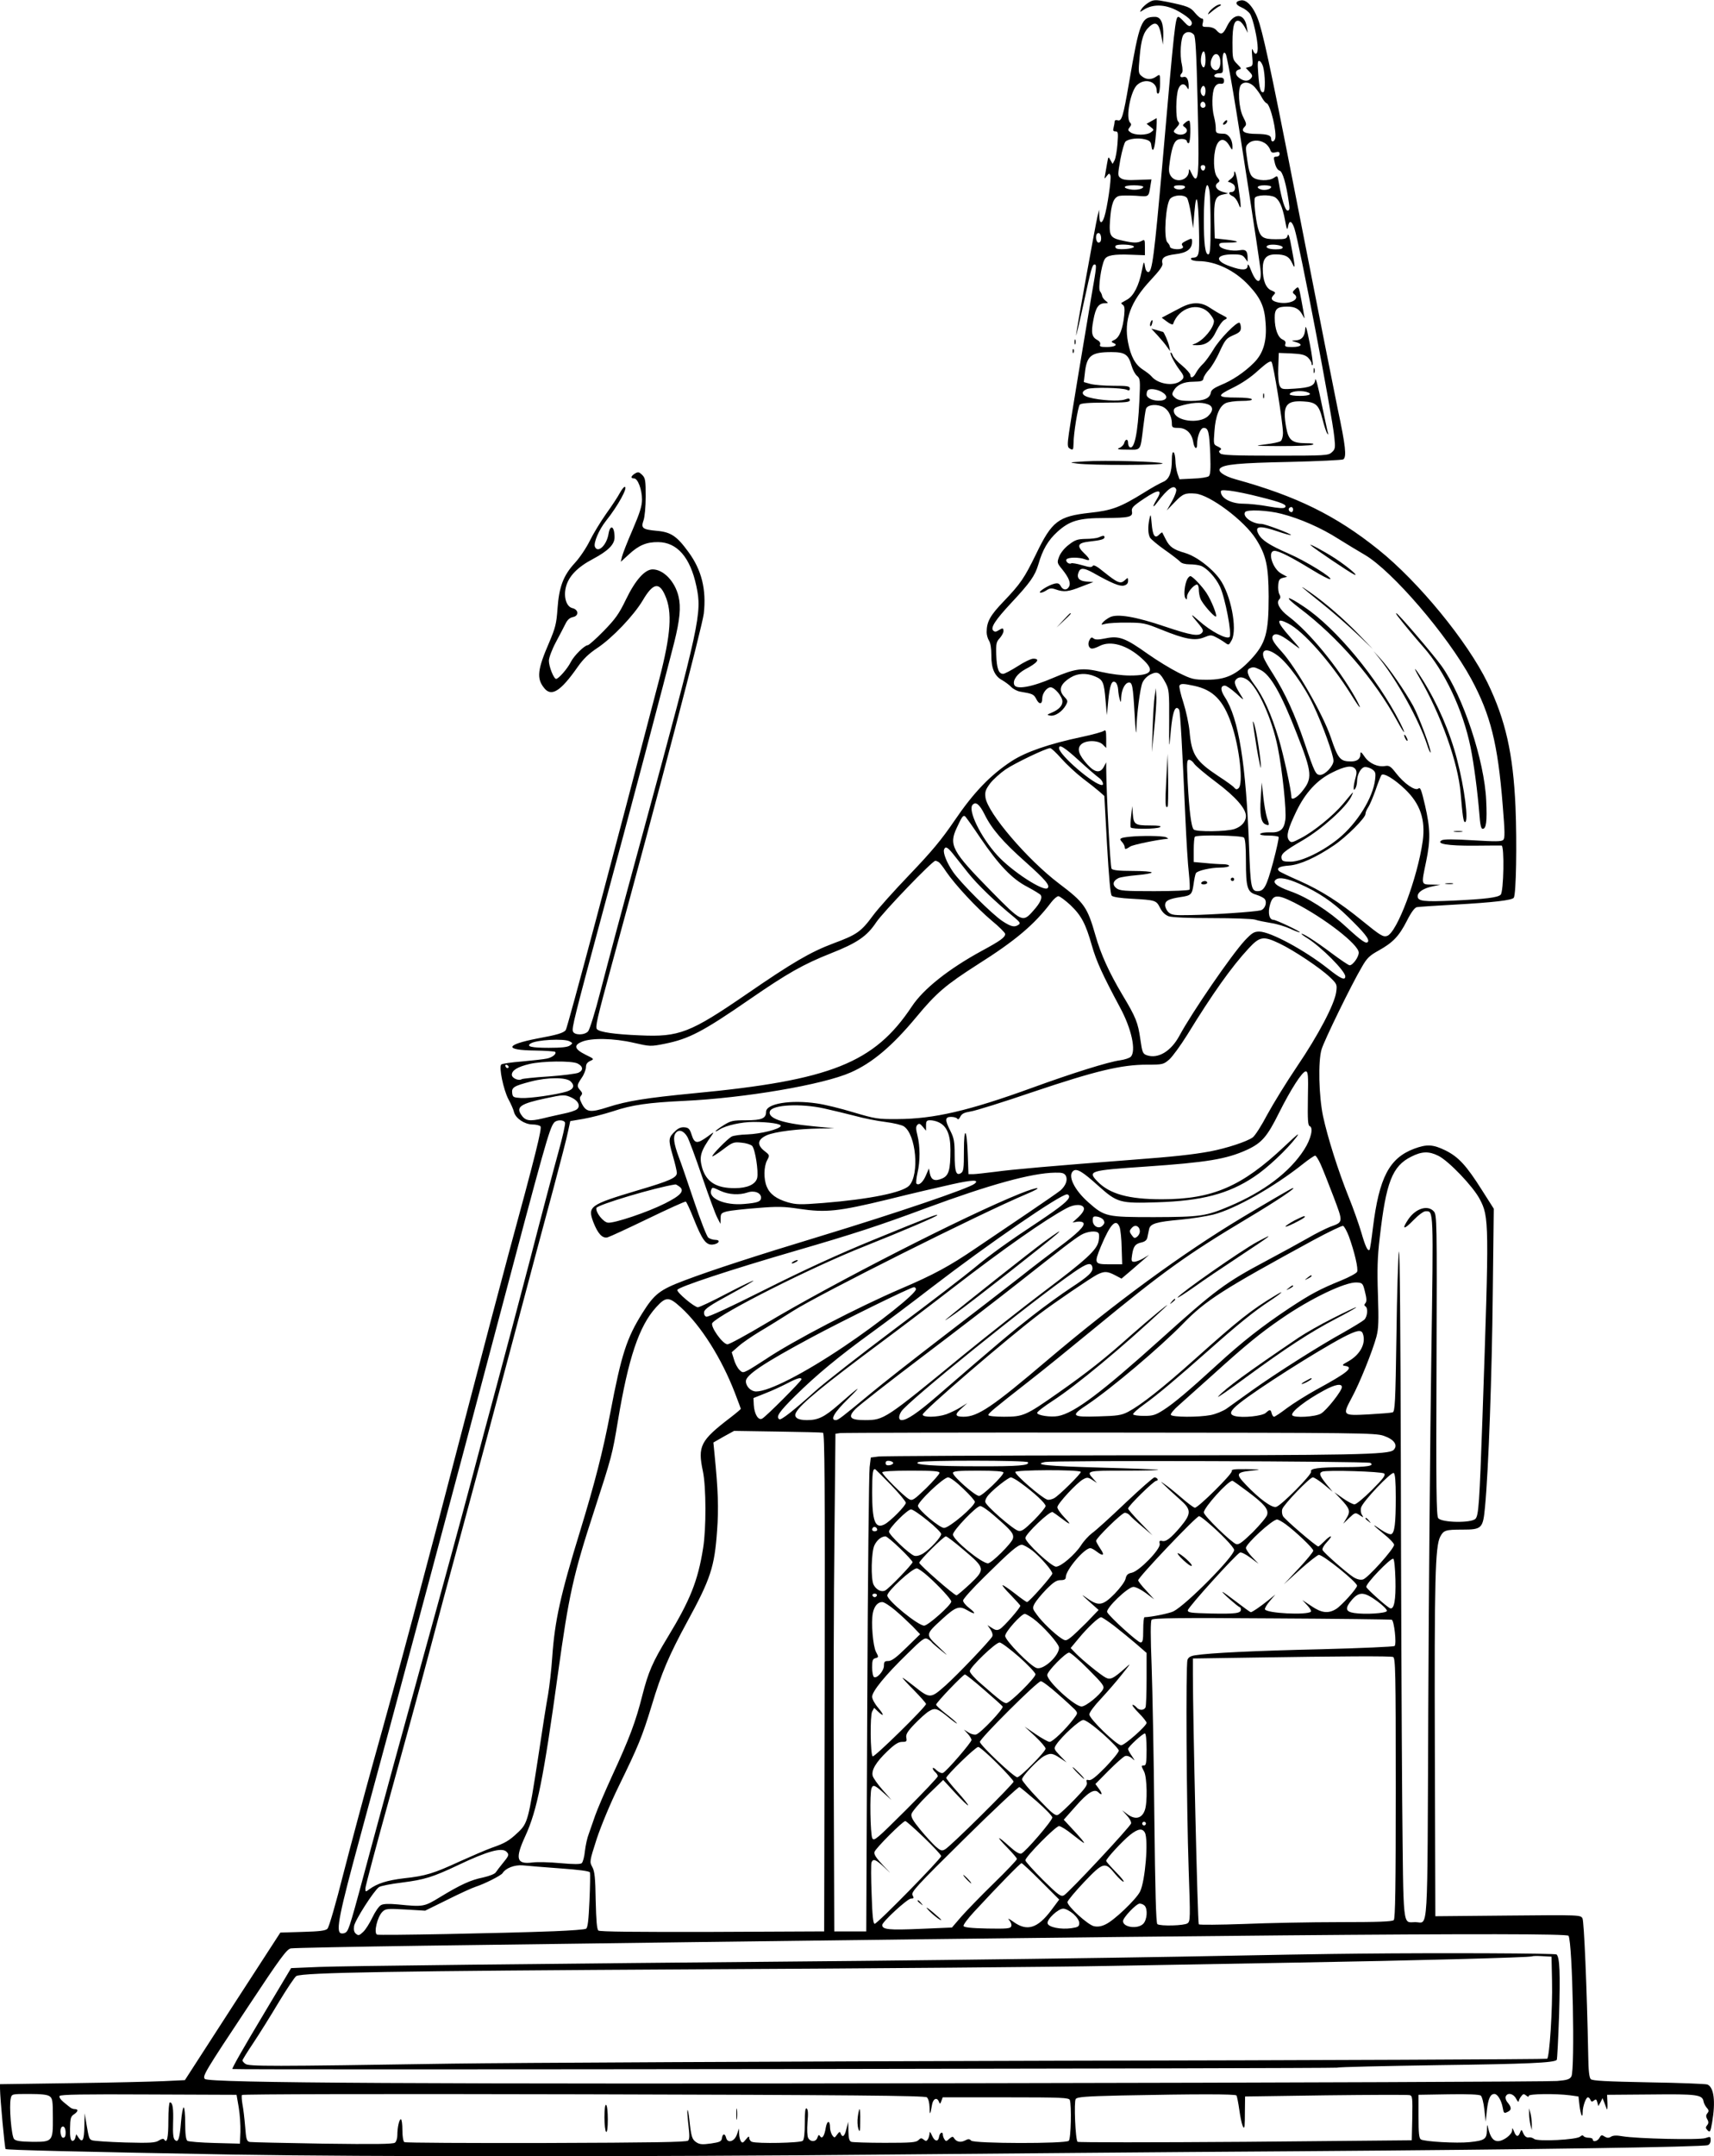 <?xml version="1.0" standalone="no"?>
<!DOCTYPE svg PUBLIC "-//W3C//DTD SVG 20010904//EN"
 "http://www.w3.org/TR/2001/REC-SVG-20010904/DTD/svg10.dtd">
<svg version="1.0" xmlns="http://www.w3.org/2000/svg"
 width="1018pt" height="1280pt" viewBox="0 0 1018 1280"
 preserveAspectRatio="xMidYMid meet">
<g transform="translate(0,1280) scale(0.1,-0.1)"
fill="#000000" stroke="none">
<path d="M6819 12783 c-14 -9 -32 -25 -39 -36 -12 -20 -12 -21 11 -6 60 39
140 34 220 -15 60 -36 79 -60 62 -77 -8 -8 -18 -3 -39 20 -15 17 -31 31 -35
31 -18 0 -23 -42 -94 -859 -50 -566 -62 -656 -85 -656 -9 0 -17 13 -20 35 -5
33 -7 30 -19 -30 -16 -84 -48 -147 -86 -168 -16 -9 -32 -18 -35 -20 -2 -2 2
-7 9 -12 10 -6 12 -22 8 -62 -8 -79 -28 -131 -57 -145 -21 -10 -22 -13 -7 -19
29 -11 8 -24 -40 -24 -36 0 -44 3 -39 15 3 9 -3 19 -14 25 -36 19 -41 43 -26
121 14 75 31 99 70 99 20 1 20 1 3 14 -10 8 -20 21 -21 29 -1 8 -7 21 -13 28
-12 15 7 151 27 188 13 26 56 33 158 29 l82 -3 0 48 c0 44 -1 47 -19 37 -25
-13 -48 -13 -111 1 -77 16 -84 28 -77 124 7 95 21 133 54 142 14 3 58 3 99 1
82 -6 75 -11 88 67 l5 30 -82 -3 c-59 -3 -87 0 -101 11 -18 13 -18 17 -2 110
10 53 24 101 31 107 20 17 76 23 115 13 28 -7 36 -15 38 -36 6 -49 19 -28 25
41 4 37 7 79 7 94 l0 27 -30 -17 -30 -17 23 -18 c22 -17 22 -18 3 -32 -25 -19
-96 -19 -121 -1 -17 12 -17 16 -6 30 11 13 11 20 3 28 -28 28 3 191 43 225 47
41 115 20 115 -36 0 -12 4 -19 10 -16 6 3 10 31 10 61 0 55 0 55 -22 40 -29
-21 -61 -20 -87 2 -20 16 -21 22 -12 118 9 103 23 145 59 177 36 32 55 19 68
-48 l11 -60 2 51 c2 77 -14 114 -49 114 -81 0 -92 -27 -155 -395 -34 -197 -43
-227 -67 -219 -11 3 -18 0 -18 -8 0 -7 -3 -23 -6 -35 -5 -18 -2 -23 11 -23 16
0 17 -8 12 -74 -3 -41 -11 -84 -17 -97 l-12 -22 -13 23 c-12 22 -12 22 -19
-16 -4 -21 -9 -52 -12 -69 -6 -29 -5 -29 9 -10 14 17 16 18 22 4 7 -18 -19
-194 -36 -246 -14 -44 -29 -42 -30 5 l-1 37 -10 -40 c-14 -62 -128 -691 -127
-706 0 -8 20 76 44 186 46 212 52 235 66 235 13 0 12 -13 -16 -172 -44 -259
-124 -741 -136 -827 -10 -69 -9 -85 2 -92 22 -14 24 -11 25 29 0 58 26 216 37
230 7 8 50 12 153 12 119 0 144 3 144 14 0 12 -6 13 -31 4 -33 -11 -147 -5
-211 13 -45 12 -50 35 -11 50 31 11 208 8 236 -5 12 -6 17 -4 17 8 0 14 -15
16 -97 16 -54 0 -115 5 -137 11 l-39 11 6 51 c11 106 37 127 158 127 81 0 101
-14 120 -82 7 -24 21 -50 32 -59 19 -16 20 -25 14 -150 -9 -191 -30 -291 -58
-273 -5 3 -9 14 -9 25 0 25 -16 25 -23 -1 -3 -11 -16 -24 -29 -29 -18 -8 -7
-10 48 -10 83 -1 76 -11 94 134 6 50 13 97 16 107 7 23 50 31 91 17 37 -12 63
-55 63 -104 0 -22 4 -25 38 -25 47 0 80 -31 89 -84 6 -39 23 -49 23 -13 0 47
20 97 39 97 28 0 33 -23 39 -155 3 -94 1 -123 -9 -132 -8 -6 -50 -13 -94 -14
l-80 -4 -12 35 c-6 19 -12 54 -12 77 -1 23 -5 45 -11 48 -6 4 -10 -12 -10 -42
0 -79 -16 -119 -53 -134 -17 -7 -68 -35 -112 -63 -141 -87 -190 -106 -322
-120 -188 -21 -225 -49 -320 -246 -70 -143 -91 -174 -192 -280 -81 -84 -101
-121 -101 -183 0 -15 6 -38 14 -50 9 -14 14 -46 14 -87 -1 -77 19 -124 65
-148 17 -10 40 -27 52 -39 12 -13 37 -26 56 -29 72 -12 79 -15 94 -44 17 -34
35 -32 35 3 0 31 27 67 50 67 24 0 70 -55 70 -84 0 -26 -22 -49 -65 -67 -29
-12 -29 -13 -6 -17 28 -4 69 23 91 61 13 24 13 28 -8 50 -38 40 -26 77 38 116
41 25 93 27 143 6 48 -20 54 -34 63 -141 l8 -89 8 83 c9 97 22 129 44 111 8
-6 14 -26 15 -43 1 -17 5 -42 9 -56 7 -23 8 -22 9 10 2 44 21 84 43 88 23 4
27 -15 37 -193 4 -82 9 -124 10 -92 2 96 22 249 36 284 9 20 27 39 49 50 42
20 55 12 89 -51 20 -38 22 -54 21 -226 -1 -160 0 -172 7 -89 9 109 20 161 36
166 6 2 13 -3 17 -12 6 -17 18 -225 36 -635 6 -135 15 -285 21 -333 5 -49 7
-93 4 -98 -4 -5 -95 -9 -209 -9 -180 0 -206 2 -226 18 -25 20 -20 44 14 60 12
5 61 13 109 17 48 4 87 11 87 16 0 5 -51 9 -114 9 -79 0 -117 4 -124 13 -8 9
-31 444 -32 599 l0 33 -13 -25 c-21 -41 -53 -38 -97 10 -53 58 -65 95 -40 120
28 28 103 27 130 0 l20 -20 0 56 c0 45 -3 54 -13 46 -7 -6 -67 -23 -134 -37
-193 -41 -330 -88 -416 -144 -125 -82 -225 -186 -337 -351 -79 -116 -136 -184
-266 -320 -92 -96 -191 -206 -220 -246 -70 -95 -96 -113 -234 -164 -136 -51
-244 -114 -517 -302 -334 -229 -399 -255 -633 -244 -149 6 -237 19 -254 36
-12 12 -2 56 90 393 276 1009 535 1998 544 2075 16 143 -13 259 -91 365 -69
95 -105 119 -189 126 -85 8 -94 16 -78 62 7 19 13 81 13 141 0 96 -2 110 -21
129 -19 18 -24 19 -43 8 -25 -16 -27 -29 -5 -29 22 0 47 -66 47 -125 0 -39
-13 -80 -56 -180 -31 -71 -59 -143 -63 -160 l-7 -30 47 43 c59 55 106 75 175
74 113 -1 191 -91 227 -262 34 -159 22 -215 -311 -1440 -165 -606 -194 -717
-260 -969 -30 -118 -63 -223 -72 -233 -21 -24 -81 -24 -90 -1 -8 20 6 75 186
743 137 504 365 1366 415 1565 34 136 41 212 26 274 -21 90 -90 161 -154 161
-46 0 -103 -64 -158 -178 -42 -87 -63 -116 -133 -188 -45 -46 -88 -84 -94 -84
-19 0 -82 -62 -101 -100 -20 -40 -73 -100 -87 -100 -14 0 -43 73 -43 108 0 17
18 66 41 109 23 43 49 93 58 111 11 23 25 35 44 39 36 7 34 44 -3 53 -36 8
-54 66 -39 125 16 64 68 118 161 167 90 48 128 86 128 128 0 67 -26 81 -36 20
-11 -67 -64 -117 -81 -75 -8 24 24 100 66 153 72 90 133 202 111 202 -5 0 -18
-17 -29 -37 -11 -21 -47 -76 -81 -123 -33 -47 -77 -119 -97 -160 -20 -41 -60
-101 -89 -132 -69 -75 -94 -143 -103 -273 -6 -87 -13 -113 -49 -198 -70 -161
-76 -214 -31 -270 43 -56 98 -22 200 124 33 47 66 79 116 112 90 60 217 193
271 284 60 102 97 110 132 29 44 -98 35 -231 -35 -500 -267 -1025 -545 -2069
-555 -2081 -14 -17 -50 -28 -170 -50 -190 -37 -197 -69 -14 -71 63 -1 118 -5
121 -8 11 -11 -17 -34 -50 -40 -17 -4 -84 -11 -147 -17 -63 -5 -118 -13 -123
-18 -15 -15 13 -149 42 -205 16 -29 31 -64 34 -78 10 -37 62 -72 109 -73 21 0
42 -5 48 -11 10 -10 -28 -165 -190 -759 -43 -159 -151 -569 -240 -910 -275
-1056 -401 -1527 -567 -2120 -52 -187 -130 -479 -174 -649 -43 -171 -85 -316
-94 -325 -12 -12 -45 -16 -148 -19 l-132 -4 -284 -438 -283 -438 -127 -6 c-69
-3 -316 -9 -548 -12 l-423 -6 0 -27 c1 -63 28 -352 33 -358 7 -6 423 -16 1357
-33 764 -13 2485 -13 3835 0 572 5 1690 15 2485 20 1406 10 2397 25 2433 36
10 3 17 15 17 29 0 23 -2 23 -31 13 -36 -12 -407 -4 -494 11 -33 6 -55 5 -67
-3 -13 -8 -23 -8 -38 1 -16 11 -21 10 -30 -7 -11 -21 -40 -28 -40 -10 0 6 -11
10 -24 10 -14 0 -28 5 -31 10 -4 6 -11 5 -20 -3 -19 -19 -253 -31 -273 -14 -9
7 -23 11 -33 9 -12 -2 -23 6 -31 23 -11 26 -12 26 -20 6 -10 -29 -24 -26 -36
7 -9 22 -11 23 -11 6 -1 -26 -52 -64 -85 -64 -27 0 -44 23 -57 75 -6 28 -7 27
-8 -12 -1 -51 -14 -60 -103 -69 -75 -8 -268 3 -289 16 -11 7 -14 37 -14 137
l0 128 179 3 c115 2 183 -1 191 -8 7 -6 17 -43 21 -83 l8 -72 7 68 c8 69 20
97 45 97 18 0 41 -37 49 -81 6 -34 8 -36 30 -25 24 11 23 28 -3 58 -8 10 -12
24 -9 33 10 25 45 18 61 -12 8 -16 15 -23 16 -17 0 5 6 19 14 29 12 16 16 17
30 6 11 -9 16 -10 16 -2 0 12 159 14 245 3 l50 -7 6 -53 c7 -57 19 -82 19 -40
0 33 19 88 31 88 5 0 12 -7 15 -15 5 -12 9 -13 21 -4 11 10 15 8 20 -11 l6
-22 13 23 12 24 10 -25 c5 -14 12 -32 15 -40 3 -8 5 8 4 35 l-2 50 260 2 c275
3 306 -1 313 -42 2 -11 11 -28 19 -37 13 -14 13 -21 4 -32 -9 -11 -10 -20 -1
-36 9 -16 8 -25 -1 -36 -10 -12 -9 -18 3 -30 14 -14 17 -10 27 48 21 123 11
207 -28 224 -9 4 -165 10 -348 13 -253 5 -335 9 -345 19 -9 9 -14 52 -15 140
-8 408 -25 796 -34 814 -11 21 -16 21 -443 17 l-431 -4 -3 995 c-3 1002 2
1201 32 1258 20 38 31 42 131 42 117 0 123 7 135 135 21 219 41 786 46 1265
l6 505 -70 110 c-93 147 -139 197 -217 236 -74 36 -110 38 -186 10 -148 -56
-208 -171 -245 -471 -8 -68 -17 -127 -20 -129 -10 -11 -25 20 -49 104 -15 50
-48 144 -75 210 -63 157 -125 354 -152 479 -25 120 -30 325 -9 396 14 50 179
388 239 489 31 55 47 69 101 99 84 47 120 84 167 176 25 50 46 78 59 81 11 2
112 9 225 15 231 13 341 26 351 41 14 23 19 324 10 540 -14 315 -59 515 -166
736 -120 246 -409 599 -649 791 -252 202 -486 317 -848 417 -69 19 -109 48
-91 65 22 23 111 32 413 38 168 4 311 11 318 15 21 14 14 80 -33 300 -24 117
-116 581 -204 1032 -170 871 -225 1136 -260 1253 -26 87 -71 145 -109 140 -38
-5 -38 -25 2 -42 19 -8 41 -25 50 -38 18 -27 46 -153 46 -204 0 -39 -16 -45
-29 -11 -6 14 -7 2 -4 -36 5 -54 4 -59 -16 -64 l-22 -6 22 -23 c18 -19 20 -26
9 -39 -16 -19 -40 -19 -68 1 -27 18 -29 44 -4 51 17 4 16 7 -10 33 -27 27 -28
32 -28 127 0 104 12 139 41 128 9 -3 23 -20 33 -38 l17 -32 -6 35 c-13 84 -77
87 -117 5 -24 -50 -36 -55 -63 -25 -11 13 -31 20 -53 20 -31 0 -34 2 -28 25 4
17 2 25 -6 25 -7 0 -25 15 -40 33 -27 34 -44 41 -166 66 -70 14 -82 14 -113
-6z m272 -189 c10 -12 15 -109 22 -400 9 -373 7 -454 -13 -454 -6 0 -16 15
-24 33 -12 26 -15 28 -15 10 -2 -53 -77 -73 -107 -28 -13 21 -14 34 -5 94 13
85 27 118 53 124 23 6 48 -1 48 -14 0 -5 5 -9 10 -9 11 0 14 122 4 133 -3 3
-14 -2 -24 -11 -17 -14 -18 -17 -3 -27 37 -28 -17 -61 -57 -35 -12 8 -11 13 8
33 17 18 19 26 9 36 -15 15 -14 154 2 194 12 31 35 35 50 10 10 -17 10 -16 11
2 0 42 -11 63 -31 58 -20 -6 -25 7 -10 23 6 5 6 26 0 54 -13 53 -6 155 11 175
16 20 44 19 61 -1z m69 -150 c0 -46 -14 -59 -25 -24 -8 26 4 82 16 74 5 -3 9
-25 9 -50z m164 -190 c44 -260 152 -968 162 -1050 10 -92 -21 -97 -56 -8 -12
32 -19 41 -20 27 0 -28 -32 -30 -104 -4 -95 33 -86 71 16 71 48 0 59 -4 72
-22 l16 -22 0 21 c0 42 -10 54 -44 48 -48 -9 -120 7 -124 28 -3 14 5 17 54 17
73 0 65 9 -17 18 l-64 7 -3 101 c-3 123 5 149 50 159 l33 7 -33 9 c-38 11 -52
37 -30 53 14 10 14 14 -3 35 -22 27 -25 124 -6 181 17 49 50 53 77 8 19 -32
20 -32 20 -8 0 41 -23 75 -50 76 -46 1 -50 4 -49 32 0 15 -4 45 -10 67 -15 55
-13 145 2 175 9 17 20 24 35 23 16 -2 22 3 22 17 0 16 -7 20 -31 20 -20 0 -29
4 -26 13 2 6 15 12 28 12 23 0 24 3 21 52 -4 57 5 86 19 61 4 -8 24 -109 43
-224z m-76 185 c4 -43 -19 -69 -43 -49 -18 15 -19 43 -4 71 17 32 44 19 47
-22z m254 -35 c13 -49 14 -146 2 -151 -17 -6 -25 23 -31 111 -5 63 -3 78 7 74
8 -2 17 -18 22 -34z m-50 -121 c14 -16 33 -42 41 -59 9 -17 22 -34 30 -37 23
-8 63 -179 50 -212 -7 -19 -23 -19 -23 -1 0 23 -21 30 -87 31 -70 0 -97 15
-72 41 14 14 13 20 -8 61 -26 52 -33 169 -11 191 20 20 53 14 80 -15z m-292
-23 c0 -16 -5 -30 -10 -30 -14 0 -24 26 -16 45 10 26 26 16 26 -15z m0 -86 c0
-8 -7 -14 -15 -14 -15 0 -21 21 -9 33 10 9 24 -2 24 -19z m362 -231 c10 -9 20
-24 23 -34 5 -14 12 -18 31 -13 18 5 24 2 24 -10 0 -9 -8 -16 -19 -16 -17 0
-18 -4 -9 -39 6 -24 17 -41 28 -44 18 -5 39 -77 55 -189 6 -39 4 -48 -8 -48
-14 0 -36 70 -52 167 -7 41 -7 42 -28 28 -29 -21 -100 -19 -126 3 -16 13 -24
37 -33 101 -12 82 -12 83 11 103 27 21 73 17 103 -9z m-364 -140 c-4 -22 -22
-20 -26 1 -2 10 3 16 13 16 10 0 15 -7 13 -17z m-368 -112 c0 -13 -44 -22 -79
-15 -50 10 -36 24 24 24 30 0 55 -4 55 -9z m248 -3 c-3 -7 -17 -13 -33 -13
-16 0 -30 6 -32 13 -3 8 7 12 32 12 25 0 35 -4 33 -12z m146 -25 c3 -21 6
-113 6 -205 0 -135 -3 -168 -14 -168 -18 0 -26 64 -26 205 0 173 18 262 34
168z m366 28 c0 -14 -37 -23 -60 -16 -34 11 -22 25 20 25 22 0 40 -4 40 -9z
m-500 -66 c6 -8 17 -52 24 -97 l12 -83 8 95 c11 133 23 89 27 -99 4 -157 1
-170 -39 -171 -7 0 -10 -4 -7 -10 3 -5 23 -10 43 -10 102 0 218 -56 299 -144
71 -76 94 -128 100 -225 8 -107 -14 -179 -70 -235 -56 -56 -129 -105 -197
-132 -38 -16 -56 -29 -58 -43 -6 -36 -40 -51 -118 -51 -54 0 -77 4 -94 18 -19
16 -21 22 -11 40 20 37 59 56 119 56 49 1 57 4 60 21 2 11 17 34 32 50 16 17
45 65 64 108 33 71 40 79 81 97 36 15 45 24 45 44 0 14 -4 27 -8 30 -15 9
-120 -98 -155 -159 -20 -33 -47 -71 -62 -85 -15 -14 -33 -37 -41 -52 -15 -30
-34 -37 -34 -14 0 8 -22 33 -49 56 -28 22 -53 50 -56 61 -4 11 -9 18 -12 16
-6 -7 24 -64 53 -103 30 -38 30 -49 2 -68 -43 -30 -132 -15 -169 30 -7 9 -31
27 -51 40 -45 29 -72 78 -88 161 -26 132 14 242 135 371 52 56 73 84 69 98 -8
33 12 47 77 55 69 8 99 31 99 74 0 22 -1 22 -34 6 -25 -12 -31 -19 -24 -28 7
-9 6 -15 -5 -19 -22 -8 -68 -1 -68 11 0 6 -7 18 -16 27 -23 26 -9 232 18 259
23 23 81 25 99 4z m521 5 c27 -15 46 -57 61 -136 10 -57 14 -64 18 -39 7 40
22 36 38 -11 29 -86 224 -1105 237 -1239 7 -64 5 -72 -15 -90 -21 -19 -36 -20
-336 -20 -242 0 -316 3 -326 13 -10 10 -10 14 0 21 9 5 5 11 -14 20 -27 12
-27 13 -21 91 6 90 29 149 67 167 14 7 56 13 93 13 43 0 66 4 62 10 -3 6 -43
10 -88 10 -120 0 -124 10 -25 58 53 26 107 62 151 103 47 42 71 59 79 51 11
-11 68 -364 68 -423 0 -20 -6 -41 -13 -47 -7 -6 -49 -15 -93 -20 -72 -9 -64
-9 91 -10 94 0 179 3 190 8 14 6 2 9 -41 9 -81 1 -101 18 -115 94 -23 129 -2
161 103 154 74 -4 92 -21 113 -106 9 -36 21 -73 26 -81 9 -13 10 -12 6 1 -3 9
-20 90 -39 180 -18 90 -34 152 -36 136 -4 -37 -30 -48 -122 -54 -72 -5 -79 -4
-89 16 -7 13 -11 56 -9 109 l3 87 75 -3 c60 -3 80 -8 98 -24 12 -12 22 -28 22
-36 0 -9 3 -12 6 -9 4 3 -4 62 -17 129 -19 96 -25 114 -27 83 -3 -44 -22 -65
-61 -66 -23 -1 -23 -2 7 -10 44 -13 31 -29 -24 -29 -39 0 -45 3 -40 18 4 12
-1 20 -17 27 -27 12 -46 63 -46 127 -1 54 14 68 74 68 46 0 71 -13 90 -48 15
-27 15 -27 10 -2 -2 14 -9 52 -15 85 -16 88 -17 88 -38 68 -17 -16 -17 -20 -4
-30 36 -29 -25 -61 -93 -49 -42 8 -52 23 -31 44 14 15 13 17 -13 28 -33 14
-51 60 -51 129 0 61 22 85 76 85 57 0 82 -13 99 -53 19 -42 18 -22 -4 93 -11
64 -19 88 -23 73 -6 -21 -12 -23 -71 -23 -75 0 -91 11 -106 68 -14 53 -25 158
-18 177 7 18 87 21 118 5z m-1031 -246 c0 -15 -6 -24 -15 -24 -15 0 -21 40 -9
53 12 11 24 -3 24 -29z m195 -49 c0 -11 -79 -19 -102 -11 -8 3 -11 11 -8 16 8
14 110 9 110 -5z m883 -2 c2 -9 -10 -13 -42 -13 -44 0 -68 13 -44 24 23 9 81
1 86 -11z m-717 -860 c37 -22 34 -47 -7 -51 -42 -4 -84 14 -84 36 0 10 3 22 7
25 12 13 55 7 84 -10z m857 1 c42 -12 22 -24 -38 -24 -33 0 -60 4 -60 9 0 17
58 25 98 15z m-584 -74 c33 -12 33 -40 1 -70 -52 -49 -195 -30 -203 27 -2 16
4 23 30 31 74 23 132 27 172 12z m-188 -505 c3 -8 -8 -40 -25 -70 l-31 -55 48
50 c47 49 62 55 122 50 85 -7 290 -160 359 -269 61 -96 75 -159 76 -341 0
-219 -17 -279 -106 -375 -86 -91 -148 -120 -260 -120 -80 0 -91 3 -170 42 -46
23 -128 73 -183 112 -132 94 -170 108 -248 92 -44 -9 -63 -9 -73 -1 -10 9 -16
7 -24 -9 -13 -23 -5 -51 16 -51 8 0 28 7 45 16 65 33 162 5 248 -73 83 -74 64
-103 -69 -103 -46 0 -116 9 -168 21 -114 27 -154 22 -288 -35 -127 -55 -220
-71 -231 -41 -11 27 19 67 65 92 73 38 92 63 48 63 -13 0 -55 -20 -93 -45 -38
-24 -77 -45 -86 -45 -27 0 -38 32 -41 114 -2 65 1 77 21 98 12 14 22 32 22 41
0 20 -4 21 -30 5 -14 -9 -22 -10 -31 -1 -17 17 12 62 107 164 113 121 141 161
161 228 25 88 58 144 113 194 73 66 127 82 280 82 148 1 169 6 163 39 -4 21 6
32 72 76 86 58 113 57 76 -3 -27 -45 -27 -58 1 -21 63 84 102 111 114 79z
m497 -45 c133 -33 164 -47 149 -62 -7 -7 -38 -5 -99 6 -48 9 -115 16 -149 16
-67 0 -126 29 -132 64 -4 17 1 19 54 13 33 -4 112 -20 177 -37z m197 -75 c0
-8 -4 -15 -9 -15 -13 0 -22 16 -14 24 11 11 23 6 23 -9z m-69 -25 c110 -28
237 -84 337 -148 48 -30 119 -73 157 -95 163 -95 491 -476 633 -737 115 -213
158 -385 187 -749 13 -159 14 -197 3 -207 -10 -10 -48 -10 -180 -2 -113 7
-172 7 -185 0 -37 -21 36 -33 192 -32 82 1 156 1 163 1 18 -1 13 -274 -5 -292
-17 -17 -90 -26 -279 -35 -179 -8 -214 -4 -214 26 0 25 36 48 91 59 l44 9 -52
1 c-63 1 -62 -3 -33 136 27 129 25 198 -6 333 -22 94 -28 111 -40 101 -19 -16
-85 30 -133 92 -30 39 -40 46 -63 42 -44 -8 -96 15 -123 55 -20 29 -25 32 -25
16 0 -29 -19 -44 -56 -44 -64 0 -77 15 -120 143 -46 136 -207 416 -292 509
-54 59 -65 83 -48 98 17 14 50 -1 121 -56 47 -35 46 -34 -24 46 -81 91 -84
117 -10 79 91 -46 253 -230 373 -421 56 -91 72 -104 26 -20 -104 184 -275 391
-397 483 -53 40 -75 81 -55 101 8 8 8 17 1 30 -6 10 -9 35 -7 56 2 29 8 37 28
42 l25 6 -33 18 c-54 28 -87 136 -42 136 27 0 101 -38 222 -112 54 -33 102
-58 108 -56 20 6 -145 108 -247 152 -114 50 -159 79 -179 117 -24 47 7 51 116
14 40 -14 75 -23 77 -21 6 6 -153 66 -175 66 -54 0 -114 43 -97 70 10 17 137
11 216 -10z m-23 -841 c61 -45 159 -180 212 -294 56 -118 120 -296 120 -331 0
-31 -50 -84 -79 -84 -26 0 -33 13 -92 188 -58 171 -116 297 -186 408 -28 43
-54 89 -58 101 -15 51 22 57 83 12z m-103 -85 c60 -28 124 -140 217 -379 93
-236 95 -266 28 -347 -29 -35 -60 -50 -60 -30 0 38 -47 254 -76 349 -43 143
-91 249 -144 319 -41 54 -50 88 -27 97 20 9 28 8 62 -9z m-76 -60 c61 -43 146
-230 180 -400 27 -135 53 -379 45 -431 -8 -58 -32 -77 -93 -74 -27 1 -52 -3
-56 -9 -4 -6 14 -10 49 -10 30 0 57 -4 60 -8 3 -5 -12 -73 -33 -152 -39 -143
-53 -170 -92 -170 -37 0 -42 25 -50 253 -18 501 -62 774 -145 900 -26 40 -26
67 1 67 9 0 39 -21 68 -47 42 -39 48 -42 32 -18 -40 64 -48 85 -35 100 16 19
40 19 69 -1z m-317 -35 c113 -24 174 -86 222 -227 48 -139 72 -356 42 -381
-10 -9 -16 -8 -26 4 -6 8 -49 39 -94 68 -134 89 -159 127 -171 267 -4 41 -20
117 -36 168 -17 51 -27 97 -24 102 8 13 22 13 87 -1z m-682 -445 c52 -48 105
-93 118 -102 19 -13 31 -42 17 -42 -47 0 -255 179 -255 219 0 25 31 6 120 -75z
m-107 14 c31 -35 88 -88 127 -118 40 -30 85 -66 101 -80 l28 -25 16 -290 c11
-191 20 -294 28 -302 7 -8 55 -15 117 -18 144 -8 147 -9 170 -54 13 -26 30
-42 51 -50 20 -7 118 -11 257 -11 124 0 239 -4 256 -9 17 -6 59 -14 94 -20 35
-5 87 -21 117 -35 30 -14 55 -23 55 -20 0 7 -142 74 -157 74 -25 0 -34 42 -20
90 17 61 42 63 144 12 179 -91 383 -249 383 -297 0 -26 -35 -75 -54 -75 -7 0
-55 33 -109 73 -90 68 -177 123 -177 113 0 -2 16 -14 36 -26 82 -52 224 -194
224 -226 0 -26 -27 -14 -101 45 -139 110 -344 221 -410 221 -31 0 -43 -8 -85
-52 -79 -85 -314 -427 -389 -566 -50 -93 -127 -139 -194 -116 -24 9 -27 17
-38 94 -14 100 -27 132 -107 265 -79 133 -128 241 -159 350 -49 171 -66 196
-217 310 -189 143 -424 419 -437 511 -4 34 0 46 28 84 19 24 60 61 92 83 55
37 238 125 264 126 6 1 36 -27 66 -61z m790 -32 c9 -13 67 -62 130 -109 115
-86 177 -157 177 -201 0 -33 -26 -63 -68 -77 -47 -16 -227 -18 -242 -3 -15 15
-27 113 -36 282 -6 115 -5 132 8 132 9 0 23 -11 31 -24z m956 -30 c9 -11 10
-25 2 -53 -6 -21 -11 -47 -11 -58 0 -17 2 -17 10 -5 5 8 10 27 10 42 0 38 20
77 42 84 11 3 30 -2 45 -11 23 -16 25 -22 20 -64 -13 -107 -105 -256 -215
-347 -94 -77 -219 -138 -285 -139 -42 0 -52 3 -55 18 -6 27 12 43 127 110 114
67 254 193 286 257 19 39 18 38 -48 -42 -59 -70 -173 -163 -250 -203 -55 -29
-59 -29 -72 -12 -17 24 -6 66 45 172 53 109 122 185 212 229 75 38 118 45 137
22z m296 -121 c91 -87 122 -181 105 -308 -31 -219 -153 -544 -212 -563 -24 -7
-40 3 -147 90 -136 111 -247 181 -373 237 -62 27 -116 53 -121 58 -18 18 3 29
60 33 64 5 160 48 266 120 74 50 187 163 187 186 0 10 8 28 17 41 9 14 28 59
43 101 14 42 30 81 34 88 11 18 76 -21 141 -83z m-2498 -148 c42 -86 108 -163
242 -282 121 -108 149 -141 133 -157 -23 -23 -214 101 -299 195 -98 107 -177
269 -146 300 19 20 41 2 70 -56z m-25 -140 c111 -163 189 -245 281 -292 39
-21 75 -43 78 -48 11 -17 -2 -46 -43 -92 -64 -73 -68 -71 -253 117 -231 235
-251 271 -202 375 30 65 37 74 48 68 5 -3 46 -61 91 -128z m1566 1 c8 -8 12
-53 12 -139 0 -157 8 -185 61 -200 22 -7 44 -18 50 -25 17 -21 2 -61 -24 -68
-36 -9 -288 -26 -414 -28 -97 -2 -114 0 -132 16 -12 11 -21 30 -21 43 0 26 21
37 92 48 63 9 68 15 77 76 4 30 10 59 14 66 10 15 87 33 146 33 28 0 51 5 51
10 0 6 -17 10 -37 10 -21 0 -68 3 -105 7 l-68 6 0 72 c0 39 3 75 7 78 12 13
278 8 291 -5z m-1729 -95 c17 -21 58 -73 92 -116 55 -69 162 -172 275 -264 32
-27 36 -34 24 -42 -24 -17 -44 -13 -96 21 -62 41 -249 227 -294 293 -37 54
-60 112 -53 132 8 21 20 15 52 -24z m-83 -51 c6 -4 26 -29 44 -57 54 -79 182
-216 269 -289 45 -37 81 -73 81 -80 0 -20 -27 -40 -140 -101 -196 -107 -345
-225 -414 -329 -223 -336 -481 -439 -1296 -516 -279 -27 -394 -45 -509 -82
-106 -34 -129 -31 -156 22 -13 25 -14 35 -4 46 9 11 8 18 -5 32 -21 24 -20 31
9 74 14 20 25 49 25 63 0 18 8 29 25 37 25 11 25 12 -27 37 -66 33 -73 56 -22
77 57 24 190 21 307 -6 97 -22 100 -23 185 -6 144 29 225 71 506 265 222 153
317 207 481 272 155 61 214 101 269 184 41 61 333 365 351 365 6 0 15 -4 21
-8z m2141 -128 c113 -50 199 -108 286 -193 99 -96 131 -136 122 -151 -10 -16
-37 3 -130 88 -103 95 -232 177 -333 212 -81 29 -109 53 -82 70 20 14 67 5
137 -26z m-1360 -126 c66 -63 91 -111 128 -241 27 -94 63 -173 167 -367 69
-127 97 -259 64 -293 -8 -8 -36 -17 -63 -21 -69 -9 -286 -77 -522 -163 -380
-138 -585 -185 -801 -186 -118 -1 -132 2 -261 40 -75 23 -173 47 -218 53 -155
23 -301 -1 -301 -50 0 -39 -26 -50 -119 -50 -79 0 -91 -3 -134 -30 -26 -16
-47 -32 -47 -35 0 -3 11 2 25 11 36 23 129 44 200 44 90 0 166 -11 162 -24 -6
-19 -119 -47 -197 -50 -41 -1 -84 -7 -95 -13 -26 -15 -120 -111 -114 -117 2
-2 31 16 64 41 55 42 63 45 108 40 27 -2 55 -11 64 -19 18 -19 39 -152 30
-191 -10 -38 -59 -60 -132 -60 -112 -1 -172 38 -196 125 -17 64 -7 96 58 188
16 23 14 22 -26 -8 -60 -43 -76 -42 -93 11 -11 35 -18 43 -42 45 -19 2 -36 -4
-53 -20 -44 -41 -45 -51 -18 -145 14 -48 25 -95 25 -105 0 -29 -39 -47 -232
-104 -287 -86 -299 -95 -264 -189 27 -69 54 -98 85 -90 14 4 122 54 240 111
118 57 219 103 224 101 4 -1 25 -46 46 -99 51 -128 74 -160 114 -156 37 4 50
28 15 28 -13 0 -32 6 -41 13 -9 6 -47 104 -85 217 -38 113 -78 230 -90 260
-30 81 -36 122 -19 144 18 24 47 15 69 -22 9 -15 49 -122 88 -237 40 -116 80
-226 91 -245 l18 -35 1 32 c0 29 4 33 38 42 20 5 101 14 180 20 120 10 159 9
250 -5 157 -23 229 -16 522 55 140 35 313 75 385 91 121 27 164 28 133 3 -34
-28 -464 -174 -918 -312 -376 -114 -641 -200 -805 -262 -148 -56 -179 -81
-250 -194 -93 -149 -124 -243 -190 -590 -44 -231 -93 -421 -180 -705 -117
-380 -150 -532 -165 -745 -5 -77 -17 -178 -25 -225 -9 -47 -36 -218 -60 -380
-56 -362 -61 -383 -117 -436 -54 -51 -77 -65 -158 -93 -36 -13 -121 -50 -190
-81 -154 -71 -202 -86 -332 -100 -99 -12 -157 -30 -206 -66 -21 -16 -22 -15
-22 6 0 12 67 263 149 558 82 296 184 668 226 827 42 160 132 495 200 745 68
250 201 745 295 1100 94 355 205 771 247 925 41 154 81 307 87 340 l13 60 77
13 c42 7 123 28 179 46 110 37 208 51 422 61 359 17 824 96 988 169 127 56
245 155 388 327 121 146 176 192 363 312 228 144 339 238 439 370 15 20 35 37
43 37 8 0 40 -24 71 -52z m1243 -229 c84 -40 243 -146 299 -200 42 -40 43 -44
37 -88 -10 -73 -107 -257 -232 -441 -63 -93 -142 -222 -177 -286 -34 -65 -73
-126 -87 -136 -35 -25 -154 -64 -253 -83 -105 -19 -213 -31 -467 -50 -456 -35
-710 -57 -809 -71 -58 -7 -117 -14 -132 -14 l-27 0 -4 113 c-5 160 -23 179
-23 25 0 -105 -2 -122 -18 -132 -28 -17 -37 8 -37 110 0 77 -4 98 -25 140 -34
66 -33 84 4 84 17 0 33 -5 37 -11 4 -7 11 -2 18 13 9 17 23 24 60 30 26 3 195
56 374 117 369 124 522 161 675 161 93 0 97 1 132 31 19 17 67 83 107 147 150
244 262 402 364 512 67 72 87 75 184 29z m-4218 -580 c21 -11 21 -12 3 -25
-13 -10 -51 -14 -126 -14 -102 0 -136 8 -107 26 35 22 197 30 230 13z m48
-132 c34 -17 36 -41 5 -55 -14 -6 -93 -16 -176 -22 -83 -5 -155 -13 -160 -16
-19 -12 -59 6 -59 26 0 26 33 47 105 64 76 18 251 20 285 3z m-409 -20 c-1
-12 -15 -9 -19 4 -3 6 1 10 8 8 6 -3 11 -8 11 -12z m4747 -187 c-2 -129 0
-161 11 -165 23 -9 7 -77 -33 -139 -85 -133 -238 -249 -443 -336 -142 -60
-174 -64 -448 -65 -283 0 -294 2 -391 88 -84 74 -124 158 -90 186 21 17 55 -3
149 -88 113 -101 128 -105 349 -98 264 8 425 50 576 151 78 51 196 162 252
236 24 32 4 16 -70 -54 -254 -240 -429 -315 -730 -315 -196 0 -309 31 -381
105 -61 63 -50 66 286 89 363 25 479 44 600 99 89 41 121 78 191 219 71 142
139 247 159 247 14 0 16 -20 13 -160z m-4378 100 c25 -25 17 -46 -23 -59 -59
-19 -222 -42 -272 -39 -46 3 -50 5 -53 30 -4 33 11 42 111 68 100 26 211 26
237 0z m6 -96 c40 -19 54 -52 29 -70 -10 -7 -43 -18 -74 -24 -31 -7 -88 -19
-127 -29 -80 -19 -105 -15 -130 24 -29 45 1 64 146 95 107 23 115 23 156 4z
m1499 -64 c50 -11 132 -31 183 -44 50 -14 131 -30 180 -36 48 -6 98 -18 110
-26 73 -48 94 -285 32 -352 -39 -41 -236 -81 -510 -103 -138 -11 -161 -10
-211 4 -68 20 -107 49 -125 93 -19 45 -18 118 2 156 16 30 16 31 -15 55 -47
37 -42 69 13 94 48 21 182 38 316 40 l85 1 -131 13 c-180 17 -267 48 -251 89
15 38 182 47 322 16z m-1539 -84 c3 -8 -15 -88 -40 -177 -25 -90 -100 -373
-166 -629 -67 -256 -157 -595 -200 -755 -43 -159 -113 -420 -155 -580 -42
-159 -170 -630 -285 -1045 -115 -415 -252 -917 -305 -1115 -123 -459 -132
-490 -150 -505 -8 -7 -22 -9 -31 -6 -30 12 -10 114 116 576 205 753 589 2186
805 3005 290 1096 318 1198 346 1231 15 18 58 18 65 0z m2219 2 c48 -22 70
-73 70 -163 0 -122 -10 -154 -50 -171 -43 -18 -64 -9 -72 29 l-6 31 -18 -42
c-17 -40 -42 -62 -56 -48 -3 3 -1 31 6 62 17 72 16 160 0 224 -10 40 -10 53 0
63 10 10 16 7 32 -12 l19 -23 0 31 c0 26 4 31 25 31 13 0 36 -5 50 -12z m2968
-199 c62 -31 206 -182 245 -256 57 -108 57 -133 17 -1293 -18 -515 -23 -587
-42 -606 -26 -26 -200 -23 -221 4 -11 14 -13 179 -10 908 3 865 2 892 -16 913
-36 40 -107 18 -151 -46 -42 -62 -28 -66 28 -8 31 32 62 55 74 55 48 0 47 25
34 -868 -7 -460 -15 -1397 -18 -2082 -6 -1390 2 -1270 -77 -1270 -77 0 -70
-60 -78 732 -3 392 -7 1293 -8 2003 -2 772 -6 1272 -11 1245 -5 -25 -12 -249
-15 -497 -6 -404 -9 -453 -23 -457 -9 -3 -73 -8 -143 -12 -155 -8 -156 -7
-100 98 47 86 124 278 147 363 13 49 14 94 9 250 -5 147 -3 224 11 340 37 327
74 423 187 479 63 32 105 33 161 5z m-699 -51 c13 -29 47 -115 76 -191 59
-156 59 -151 -21 -180 -25 -10 -84 -39 -130 -66 -47 -27 -159 -88 -249 -136
-241 -128 -301 -172 -623 -462 -357 -321 -516 -441 -613 -459 -45 -8 -124 4
-124 19 0 7 42 39 93 72 139 90 415 319 661 549 73 68 -89 -65 -193 -157 -153
-137 -260 -222 -437 -346 -191 -134 -206 -141 -321 -141 -52 0 -93 4 -93 10 0
10 29 35 235 196 83 64 260 208 395 319 406 334 547 436 905 650 178 106 309
194 270 181 -11 -4 -145 -82 -297 -173 -356 -214 -751 -503 -1156 -846 -327
-278 -414 -337 -499 -337 -52 0 -55 13 -10 52 l32 29 -40 -25 c-22 -14 -60
-32 -84 -41 -55 -19 -141 -20 -141 -2 0 20 501 451 695 598 84 64 303 213 342
233 42 21 60 20 106 -4 l38 -20 52 44 c29 25 66 57 82 71 l30 26 -35 -21 c-19
-11 -43 -20 -54 -20 -16 0 -18 5 -12 42 8 51 19 65 57 73 20 5 31 14 34 31 3
13 7 35 10 48 7 32 42 43 188 56 66 6 152 20 193 30 129 33 358 162 532 300
35 28 68 50 73 50 6 0 20 -24 33 -52z m-1514 -67 c13 -25 0 -59 -31 -87 -13
-11 -103 -73 -199 -138 -96 -65 -233 -157 -305 -206 -154 -105 -250 -157 -442
-239 -257 -110 -648 -313 -806 -420 -40 -26 -87 -56 -104 -65 -31 -16 -34 -15
-52 3 -11 11 -26 39 -32 62 l-13 42 41 36 c22 20 78 58 124 86 46 27 136 83
199 123 157 100 1113 579 1389 695 105 44 71 46 -39 2 -324 -130 -1104 -528
-1511 -771 -114 -68 -217 -124 -228 -124 -29 0 -105 108 -90 127 49 58 590
331 904 455 226 90 437 180 432 185 -6 5 -30 -4 -387 -150 -200 -82 -403 -175
-632 -290 -209 -105 -343 -167 -353 -163 -10 3 -15 15 -13 28 2 17 37 41 150
102 81 44 145 82 143 84 -2 2 -73 -32 -159 -77 -85 -45 -162 -81 -171 -81 -21
0 -127 89 -122 103 5 17 313 119 702 232 344 100 492 148 777 254 376 139 625
208 765 210 42 1 54 -3 63 -18z m-2296 -64 c35 -25 11 -53 -85 -101 -103 -52
-300 -118 -338 -114 -28 3 -74 61 -69 87 4 19 354 123 469 140 3 1 13 -5 23
-12z m247 -27 c49 -22 110 -25 158 -9 40 14 81 -1 81 -30 0 -24 -19 -31 -101
-38 -113 -10 -214 33 -195 83 7 18 5 18 57 -6z m2069 -33 c0 -21 -47 -59 -180
-148 -182 -120 -284 -193 -385 -277 -49 -41 -260 -203 -470 -360 -209 -157
-420 -322 -470 -367 -131 -118 -205 -176 -216 -170 -22 14 -3 43 94 139 121
120 258 234 457 378 80 58 240 178 355 267 336 258 762 551 802 551 7 0 13 -6
13 -13z m88 -70 c2 -11 -11 -31 -32 -51 l-36 -33 29 5 c16 2 32 -1 36 -8 10
-17 -35 -61 -145 -143 -52 -39 -156 -118 -230 -177 -74 -58 -279 -216 -455
-351 -176 -135 -371 -288 -433 -340 -174 -144 -194 -159 -208 -159 -36 0 -9
46 74 127 89 88 72 78 -58 -36 -85 -74 -121 -91 -188 -91 -56 0 -80 17 -63 47
27 49 162 160 516 423 121 90 308 232 415 315 302 233 549 406 675 473 48 26
98 25 103 -1z m116 -69 c8 -14 7 -21 -6 -34 -22 -22 -58 -3 -58 32 0 22 4 25
26 22 15 -2 32 -11 38 -20z m96 -43 c5 -14 11 -69 12 -123 l3 -97 -75 0 c-91
0 -93 4 -51 107 57 135 90 168 111 113z m120 -25 c0 -10 -7 -24 -16 -31 -14
-11 -18 -10 -30 6 -18 24 -18 30 2 50 19 18 44 4 44 -25z m1241 -28 c33 -90
58 -195 49 -212 -5 -9 -46 -31 -92 -50 -128 -52 -183 -81 -313 -167 -158 -105
-278 -199 -422 -331 -177 -162 -262 -233 -323 -272 -47 -30 -63 -35 -115 -35
-33 0 -62 4 -65 9 -3 5 27 32 65 59 78 56 195 154 390 327 167 148 262 225
353 285 76 50 99 73 35 34 -140 -84 -218 -146 -473 -374 -199 -178 -323 -275
-400 -316 -39 -20 -62 -24 -177 -27 -160 -5 -167 3 -65 70 143 96 432 340 569
481 134 138 235 202 773 495 91 49 170 87 177 85 7 -3 22 -30 34 -61z m-1486
17 c4 -6 4 -26 0 -46 -9 -52 -75 -112 -325 -300 -118 -89 -334 -259 -480 -378
-466 -383 -469 -384 -581 -385 -91 0 -106 17 -58 66 19 20 198 160 399 312
201 152 460 351 575 442 260 205 321 252 365 279 37 22 94 28 105 10z m-37
-202 c5 -27 -21 -52 -128 -122 -52 -34 -156 -109 -230 -167 -123 -96 -202
-162 -565 -476 -116 -100 -178 -142 -210 -142 -18 0 -20 23 -2 51 35 58 770
651 1025 827 78 54 104 61 110 29z m1619 -145 c10 -39 11 -58 3 -67 -8 -9 -8
-15 0 -20 16 -10 12 -60 -7 -79 -10 -9 -66 -43 -124 -76 -140 -77 -396 -239
-539 -341 -63 -45 -133 -95 -155 -111 -22 -15 -64 -32 -94 -38 -73 -14 -228
-13 -237 1 -3 6 17 31 47 57 29 26 123 110 209 187 189 171 276 242 400 327
175 121 383 220 449 215 33 -2 36 -5 48 -55z m-2667 15 c0 -26 -220 -201 -427
-340 -241 -162 -447 -267 -522 -267 -31 0 -61 30 -61 61 0 37 107 108 390 260
181 97 589 298 608 298 6 1 12 -5 12 -12z m-1396 -108 c120 -109 242 -303 321
-508 19 -50 35 -92 35 -94 0 -2 -28 -26 -62 -52 -179 -137 -195 -169 -163
-320 19 -90 20 -341 1 -455 -31 -195 -77 -309 -210 -528 -91 -150 -115 -206
-151 -346 -39 -155 -76 -254 -180 -479 -42 -92 -87 -197 -100 -234 -13 -38
-30 -86 -38 -109 -9 -22 -19 -68 -23 -102 -3 -34 -12 -66 -19 -72 -9 -7 -47
-7 -126 0 -63 6 -138 8 -167 4 -95 -12 -104 22 -42 157 70 152 108 341 194
965 65 468 90 583 216 969 103 317 107 331 140 531 62 372 125 561 226 673 59
65 77 65 148 0z m4050 -155 c21 -56 -14 -124 -84 -164 -39 -21 -42 -25 -22
-28 56 -8 18 -39 -173 -143 -54 -30 -131 -78 -169 -106 -38 -29 -74 -53 -79
-53 -5 0 -11 9 -14 20 -6 24 -11 25 -35 3 -21 -19 -136 -31 -183 -19 -38 10
-30 31 28 77 105 84 453 305 613 390 81 42 109 48 118 23z m-3334 -272 c0 -10
-210 -221 -233 -233 -23 -13 -47 27 -50 81 l-2 41 70 28 c39 15 97 42 130 59
61 32 85 38 85 24z m3210 -46 c0 -22 -90 -137 -124 -157 -33 -20 -160 -27
-171 -10 -11 18 80 89 190 148 64 35 105 42 105 19z m-3082 -271 c10 -4 12
-305 10 -1482 l-3 -1478 -664 -3 c-457 -1 -668 1 -677 8 -9 8 -13 58 -16 178
-2 135 -6 173 -20 199 -17 31 -17 33 26 167 26 78 81 211 131 313 116 238 138
290 196 480 58 193 103 298 210 495 140 256 163 328 178 542 10 132 6 242 -15
452 l-7 71 61 35 62 34 257 -4 c142 -2 264 -5 271 -7z m3330 -18 c62 -21 87
-56 59 -84 -28 -28 -226 -32 -1648 -32 -751 -1 -1387 -4 -1411 -7 l-46 -6 -7
-57 c-4 -31 -11 -663 -14 -1406 l-6 -1350 -95 0 -95 0 -3 865 c-2 476 0 1140
4 1477 l6 612 27 4 c14 2 735 4 1601 3 1489 -1 1578 -2 1628 -19z m-2913 -162
c0 -5 -10 -11 -22 -13 -16 -2 -23 2 -23 13 0 11 7 15 23 13 12 -2 22 -7 22
-13z m800 5 c12 -19 -55 -25 -300 -24 -256 0 -388 9 -350 25 29 11 643 11 650
-1z m2034 -4 c27 -17 -18 -25 -154 -25 -158 -1 -206 -8 -198 -27 6 -16 -175
-199 -207 -209 -25 -8 -100 47 -180 131 -62 65 -59 74 32 84 63 7 63 7 -29 9
-74 1 -91 -2 -87 -12 5 -15 -199 -217 -219 -217 -7 0 -43 27 -82 61 -38 33
-83 69 -100 80 -26 18 -25 17 6 -12 19 -19 59 -55 87 -80 69 -60 69 -84 3
-163 -58 -68 -86 -90 -110 -83 -14 3 -17 -1 -13 -18 6 -31 -122 -162 -166
-171 -24 -5 -32 -13 -37 -36 -4 -17 -32 -55 -65 -89 -69 -70 -95 -75 -161 -28
-41 29 -40 27 11 -19 l55 -49 -70 -73 c-39 -39 -83 -81 -98 -92 -26 -19 -29
-19 -54 -3 -42 28 -114 97 -144 139 -27 36 -28 40 -14 67 8 15 39 53 69 84 43
43 61 55 85 55 23 0 31 5 31 18 0 42 110 172 146 172 6 0 23 -9 37 -20 40 -31
50 -23 22 17 -14 21 -25 42 -25 46 0 17 153 167 171 167 9 0 22 -7 29 -15 7
-9 40 -39 74 -67 l61 -52 -72 75 c-40 41 -73 79 -73 84 0 15 153 165 168 165
7 0 10 5 7 10 -3 6 -12 10 -18 10 -7 0 -84 -68 -172 -151 -88 -84 -177 -165
-199 -180 -21 -16 -50 -48 -65 -72 -36 -55 -119 -127 -149 -127 -27 0 -182
144 -182 170 0 24 146 163 162 154 7 -4 29 -19 48 -34 59 -45 67 -45 23 1 -24
25 -43 52 -43 62 0 20 117 147 154 166 22 12 29 12 53 -4 l28 -18 -22 25 c-43
47 -38 48 184 48 113 0 204 2 202 5 -3 2 -156 8 -341 13 -318 9 -404 17 -333
33 46 11 1918 5 1934 -5z m-2846 -132 c48 -50 87 -97 87 -105 0 -17 -93 -111
-127 -128 -55 -28 -73 18 -73 189 0 116 4 145 19 138 3 -2 45 -44 94 -94z
m1126 79 c7 -6 -131 -143 -159 -157 -14 -7 -32 -11 -40 -8 -34 11 -190 146
-190 164 0 13 375 15 389 1z m-839 -6 c0 -8 -36 -48 -79 -91 -73 -70 -82 -76
-102 -65 -29 15 -159 145 -159 159 0 6 60 10 170 10 135 0 170 -3 170 -13z
m380 2 c0 -19 -125 -139 -145 -139 -24 0 -155 116 -155 136 0 11 27 14 150 14
98 0 150 -4 150 -11z m2261 -6 c10 -10 -6 -31 -73 -98 -47 -47 -93 -85 -103
-85 -10 0 -41 16 -69 36 l-51 36 36 -38 c57 -60 61 -75 37 -115 l-20 -34 35
34 c35 33 37 34 62 17 25 -16 25 -16 14 2 -7 10 -9 30 -5 43 9 35 179 214 194
205 8 -5 12 -49 12 -144 0 -157 -7 -211 -27 -219 -8 -3 -34 8 -59 25 -62 44
-55 33 16 -25 33 -26 60 -55 60 -63 0 -24 -157 -199 -185 -206 -16 -4 -36 1
-57 14 -43 28 -175 144 -183 161 -3 9 8 28 27 48 17 18 27 33 22 33 -6 0 -23
-13 -39 -30 -16 -16 -32 -30 -35 -30 -13 0 -199 160 -210 180 -6 11 -8 30 -4
42 9 28 163 188 181 188 9 0 38 -19 66 -42 l52 -43 -38 46 c-39 49 -45 64 -24
73 25 11 356 1 368 -11z m-2500 -90 c38 -36 69 -71 69 -78 0 -26 -152 -155
-183 -155 -26 0 -151 105 -155 130 -4 22 151 170 179 170 12 0 49 -27 90 -67z
m340 35 c79 -57 149 -121 149 -138 0 -8 -31 -46 -69 -84 -57 -56 -73 -68 -93
-63 -31 8 -192 148 -196 171 -2 10 7 29 20 43 35 39 118 103 132 103 7 0 33
-14 57 -32z m1352 -54 c97 -73 122 -103 113 -136 -3 -13 -41 -58 -84 -102 -63
-61 -84 -77 -100 -72 -29 10 -192 168 -192 188 0 29 143 188 170 188 3 0 45
-30 93 -66z m-1506 -143 c101 -87 116 -106 109 -134 -6 -27 -127 -147 -148
-147 -38 0 -208 139 -208 171 0 24 139 169 162 169 10 0 48 -26 85 -59z m-398
-27 c45 -36 81 -72 81 -80 0 -19 -65 -89 -106 -115 -21 -13 -41 -18 -54 -14
-30 10 -150 124 -150 143 0 22 110 132 131 132 10 0 54 -30 98 -66z m1658 -6
c80 -67 163 -153 163 -169 0 -38 -283 -324 -360 -364 -23 -12 -131 -34 -172
-35 -5 0 -8 -34 -8 -75 0 -62 -3 -75 -16 -75 -16 0 -186 154 -198 180 -10 22
123 150 156 150 14 0 47 -17 74 -37 l49 -37 -47 52 c-27 28 -48 56 -48 61 0
18 345 381 362 381 4 0 24 -14 45 -32z m469 -16 c61 -45 164 -143 164 -157 0
-7 -39 -55 -87 -106 l-88 -94 97 88 c54 48 104 87 111 87 27 0 227 -162 227
-183 0 -16 -92 -118 -124 -138 -47 -29 -87 -24 -147 17 l-54 36 29 -31 c16
-17 26 -34 22 -38 -22 -22 -265 -10 -273 14 -2 6 11 28 29 49 l33 39 -43 -35
c-49 -39 -94 -70 -103 -70 -4 0 -41 27 -84 60 -43 33 -80 60 -84 60 -8 0 92
-89 102 -90 4 0 7 -7 7 -15 0 -22 -32 -26 -180 -23 -117 3 -135 5 -135 19 0
17 287 334 310 343 8 3 35 -11 62 -31 l48 -36 -37 39 c-21 22 -38 47 -38 55 0
25 157 169 185 169 7 0 30 -13 51 -28z m-2426 -33 c0 -5 -7 -9 -15 -9 -15 0
-20 12 -9 23 8 8 24 -1 24 -14z m136 -111 c41 -39 74 -76 74 -81 0 -12 -139
-156 -162 -168 -22 -12 -53 3 -69 33 -18 33 -14 199 5 236 16 32 41 51 65 52
7 0 46 -32 87 -72z m378 -9 c128 -108 129 -114 38 -201 -40 -37 -76 -68 -81
-68 -14 0 -221 181 -221 193 0 14 144 157 158 157 6 0 54 -36 106 -81z m407
-3 c49 -39 119 -119 119 -137 0 -13 -138 -169 -150 -169 -4 0 -36 22 -71 50
-35 27 -68 50 -74 50 -5 0 16 -26 48 -58 31 -32 57 -61 57 -64 0 -13 -100
-127 -121 -138 -16 -9 -26 -8 -47 6 l-27 17 18 -26 c11 -17 15 -33 10 -42 -16
-27 -202 -223 -277 -290 -89 -79 -93 -79 -186 -5 -34 27 -65 50 -69 50 -3 0
27 -33 67 -73 39 -40 72 -77 72 -82 0 -17 -309 -320 -317 -311 -14 13 -16 242
-3 266 l12 22 22 -21 c38 -36 39 -23 2 21 -20 23 -36 52 -36 66 0 32 78 128
209 255 88 87 102 97 120 88 11 -6 22 -15 25 -20 4 -5 30 -28 59 -51 43 -35
40 -31 -17 23 -81 76 -81 73 20 166 80 73 101 81 150 52 49 -29 54 -20 10 14
-20 15 -36 35 -36 44 0 9 57 73 128 142 154 152 197 189 221 189 10 0 38 -16
62 -34z m2157 -173 c3 -121 -8 -178 -31 -170 -18 6 -134 110 -142 126 -7 17
143 173 160 168 6 -2 11 -54 13 -124z m-2776 20 c66 -59 138 -137 138 -150 0
-20 -138 -143 -161 -143 -36 0 -219 149 -219 179 0 26 147 161 175 161 8 0 38
-21 67 -47z m-304 -114 c-2 -6 -8 -10 -13 -10 -5 0 -11 4 -13 10 -2 6 4 11 13
11 9 0 15 -5 13 -11z m2972 -34 c34 -25 60 -51 57 -58 -4 -14 -129 -22 -194
-12 -53 8 -56 29 -12 80 43 48 72 46 149 -10z m-2863 -54 c32 -27 78 -70 103
-95 l45 -47 -81 -79 c-60 -59 -88 -80 -108 -80 -22 0 -26 -4 -26 -28 0 -31
-42 -78 -59 -67 -6 3 -11 29 -11 57 0 41 3 51 20 55 19 5 19 7 3 37 -18 34
-30 173 -19 230 8 41 29 66 56 66 11 0 45 -22 77 -49z m819 -49 c58 -42 154
-150 154 -173 0 -48 -91 -132 -132 -121 -36 9 -188 164 -188 191 0 24 96 131
117 131 5 0 28 -13 49 -28z m481 -43 c37 -29 96 -77 131 -107 l62 -54 0 -153
c0 -85 -3 -160 -6 -169 -8 -20 -38 -21 -54 -1 -7 8 -17 15 -23 15 -6 0 10 -22
36 -48 26 -26 47 -53 47 -59 0 -18 -130 -133 -151 -133 -27 0 -189 157 -189
183 0 12 30 52 68 92 37 40 94 105 126 146 54 67 55 70 19 37 -70 -62 -88 -71
-115 -57 -30 15 -145 109 -181 147 l-28 29 49 59 c52 63 117 124 132 124 5 0
40 -23 77 -51z m1649 36 c14 -4 30 -143 17 -156 -4 -4 -200 -13 -433 -19 -396
-9 -664 -22 -752 -36 -26 -4 -40 -12 -45 -27 -11 -30 -6 -870 7 -1247 10 -284
10 -306 -7 -317 -18 -14 -160 -18 -179 -5 -8 5 -13 197 -18 637 -3 347 -11
749 -16 894 -7 179 -7 268 0 276 8 10 165 12 713 8 386 -2 707 -6 713 -8z
m-2213 -221 c53 -47 97 -94 97 -103 0 -21 -152 -171 -173 -171 -16 0 -42 20
-149 114 -38 32 -68 66 -68 76 0 23 153 170 177 170 10 0 62 -39 116 -86z
m411 -73 c87 -87 97 -101 87 -119 -18 -34 -102 -102 -127 -102 -41 0 -204 149
-204 187 0 22 109 133 130 133 8 0 60 -44 114 -99z m1810 73 c14 -6 16 -83 16
-778 0 -587 -3 -775 -12 -784 -9 -9 -94 -12 -322 -12 -171 0 -428 -5 -570 -11
-142 -5 -262 -6 -266 -2 -7 7 -35 1219 -35 1483 l0 95 330 5 c560 9 843 10
859 4z m-2430 -194 c57 -49 107 -94 111 -100 8 -12 -129 -157 -157 -166 -11
-3 -31 2 -46 12 l-27 17 23 -25 c12 -13 22 -30 22 -37 0 -14 -148 -186 -169
-195 -8 -4 -24 3 -38 15 -12 13 -23 18 -23 12 0 -6 7 -16 15 -23 8 -7 15 -18
15 -24 0 -6 -85 -96 -189 -200 -175 -174 -190 -187 -200 -168 -12 22 -16 268
-5 296 9 24 20 20 71 -26 l48 -43 -53 60 c-29 33 -56 71 -59 84 -8 34 20 81
88 146 43 41 65 55 87 55 26 0 29 3 25 24 -4 20 6 37 48 81 29 30 67 65 85 76
39 24 50 20 129 -45 28 -22 44 -33 37 -24 -7 9 -38 35 -68 58 -30 24 -54 46
-54 51 0 12 160 179 171 179 5 0 56 -40 113 -90z m437 -24 c46 -40 92 -83 103
-94 18 -21 18 -22 -8 -56 -47 -62 -124 -136 -142 -136 -9 0 -46 21 -83 46
l-66 45 63 -58 c34 -32 62 -65 62 -73 0 -18 -150 -170 -168 -170 -20 0 -222
191 -222 210 0 20 341 360 362 360 9 0 53 -33 99 -74z m270 -239 c52 -46 94
-90 94 -99 0 -9 -36 -53 -79 -98 -57 -58 -85 -80 -98 -77 -15 4 -18 1 -13 -14
5 -15 -12 -38 -72 -100 -43 -45 -87 -85 -97 -91 -17 -9 -33 3 -118 92 -54 56
-98 109 -98 117 0 19 97 121 132 139 37 19 49 18 94 -12 l39 -26 -39 40 c-37
39 -38 42 -23 65 33 50 139 147 161 147 14 0 59 -32 117 -83z m259 -92 c0 -78
-3 -95 -15 -95 -18 0 -18 -1 0 -36 18 -34 21 -188 4 -231 -18 -49 -58 -57
-105 -21 l-29 22 28 -31 c16 -17 27 -38 25 -47 -4 -19 -371 -412 -399 -427
-18 -9 -33 1 -125 92 -57 57 -104 109 -104 116 0 21 180 203 200 203 10 0 46
-22 80 -50 34 -27 65 -50 68 -50 6 0 -21 32 -81 96 l-39 42 72 81 c70 80 110
105 133 82 23 -23 27 -10 5 19 l-22 30 79 80 c44 44 88 83 98 86 11 3 27 -2
40 -13 20 -18 20 -18 -1 14 -12 17 -22 35 -22 41 0 12 86 92 100 92 6 0 10
-37 10 -95z m-888 -82 c54 -54 98 -103 98 -109 0 -13 -377 -387 -407 -402 -19
-11 -27 -8 -57 18 -18 17 -60 62 -91 100 -44 54 -56 75 -51 93 3 12 46 63 96
112 l92 89 73 -79 c41 -44 74 -76 75 -71 0 5 -29 41 -65 81 -36 40 -65 77 -65
81 0 15 174 184 190 184 8 0 59 -44 112 -97z m236 -226 c50 -44 92 -87 92 -96
0 -19 -160 -205 -184 -214 -11 -4 -35 10 -71 43 -75 68 -82 63 -12 -8 31 -32
57 -62 57 -67 0 -6 -62 -71 -138 -145 -76 -74 -163 -164 -193 -198 l-55 -64
-189 -8 c-187 -8 -225 -4 -225 23 0 19 150 157 171 157 17 0 18 3 9 20 -10 18
22 53 307 334 175 173 323 311 328 308 6 -3 52 -41 103 -85z m-670 -215 c56
-54 102 -103 102 -110 0 -15 -379 -402 -395 -402 -9 0 -14 48 -18 174 -4 96
-4 181 -1 190 10 25 25 19 79 -31 43 -41 42 -39 -9 13 -43 46 -57 67 -52 81 7
22 168 183 183 183 5 0 55 -44 111 -98z m1316 77 c-3 -5 -10 -7 -15 -3 -5 3
-7 10 -3 15 3 5 10 7 15 3 5 -3 7 -10 3 -15z m-4 -48 c22 -43 2 -288 -29 -350
-24 -47 -154 -171 -204 -194 -26 -13 -48 -16 -70 -11 -36 8 -157 118 -157 143
1 9 46 63 100 120 114 119 123 121 184 46 21 -25 43 -45 49 -45 6 0 -14 26
-46 58 -31 32 -57 61 -57 66 0 13 97 118 142 154 47 37 73 41 88 13z m-3792
-113 c17 -17 16 -22 -20 -66 -18 -22 -37 -47 -43 -56 -6 -10 -37 -22 -76 -31
-74 -15 -133 -42 -258 -118 -92 -56 -97 -57 -247 -42 -55 5 -87 4 -101 -4 -12
-6 -35 -39 -51 -73 -17 -35 -41 -74 -56 -87 -22 -21 -28 -22 -42 -10 -11 9
-14 23 -11 46 6 35 117 209 148 231 10 7 71 19 137 27 133 17 182 32 332 103
174 83 261 107 288 80z m3175 -176 l108 -108 -47 -63 c-81 -108 -144 -128
-225 -69 -28 20 -37 23 -25 10 10 -12 16 -28 12 -37 -5 -13 -26 -15 -142 -13
-97 2 -139 7 -141 15 -3 7 26 45 63 85 148 160 274 288 281 288 5 0 57 -49
116 -108z m-2856 77 c112 -8 174 -16 177 -24 2 -7 1 -83 -3 -169 -5 -113 -10
-159 -20 -165 -7 -5 -92 -11 -189 -15 -308 -12 -1044 -26 -1053 -20 -20 12 2
105 32 135 19 19 29 20 137 14 l117 -7 130 64 c72 36 148 71 170 78 53 17 152
67 160 81 19 30 71 50 120 46 28 -3 127 -11 222 -18z m3471 -221 c20 -20 15
-85 -8 -108 -33 -33 -120 -21 -120 16 0 21 79 104 99 104 9 0 22 -5 29 -12z
m-423 -49 c21 -19 35 -40 35 -54 0 -21 -6 -25 -47 -31 -63 -9 -137 6 -141 29
-5 24 63 87 93 87 14 0 40 -14 60 -31z m2941 -130 c24 -39 39 -796 17 -835
-10 -17 -25 -22 -85 -27 -40 -4 -1576 -10 -3413 -13 -3343 -6 -4594 1 -4618
25 -16 16 -2 40 255 427 193 292 231 343 255 348 15 3 370 10 788 16 4545 62
6787 82 6801 59z m-9021 -953 c17 -12 19 -28 19 -124 1 -145 -1 -147 -125
-146 -65 1 -95 5 -105 16 -16 16 -31 197 -20 242 6 26 6 26 109 26 72 0 109
-4 122 -14z m1123 -66 c7 -41 11 -106 10 -145 l-3 -70 -150 4 c-82 2 -156 8
-162 13 -9 7 -13 41 -13 104 0 52 -4 94 -9 94 -5 0 -12 -40 -16 -88 -8 -100
-17 -124 -37 -104 -9 9 -12 38 -10 98 3 88 -2 124 -19 124 -5 0 -9 -48 -9
-109 0 -100 -8 -138 -25 -111 -4 6 -15 4 -31 -6 -21 -14 -50 -16 -202 -12 -97
3 -185 9 -195 13 -18 7 -19 11 -35 105 l-9 55 -2 -77 c-1 -82 -11 -101 -34
-68 l-14 21 -6 -22 c-3 -12 -11 -19 -19 -17 -9 4 -13 25 -12 73 1 59 4 71 22
83 26 17 29 32 7 32 -9 0 -21 4 -28 10 -7 5 -25 20 -41 33 -17 14 -26 29 -22
35 5 9 146 11 529 9 l522 -2 13 -75z m4087 60 c9 -8 15 -31 16 -59 1 -50 4
-47 14 12 6 39 30 51 42 20 5 -14 8 -13 14 5 l8 22 375 0 c332 0 375 -2 380
-16 11 -30 7 -229 -6 -242 -18 -18 -563 -17 -580 1 -10 11 -17 11 -36 1 -27
-14 -52 -8 -65 13 -7 12 -12 11 -29 -3 -16 -16 -21 -16 -28 -4 -6 8 -10 21
-10 28 0 21 -18 13 -22 -10 -5 -34 -26 -32 -42 4 -11 24 -15 28 -15 13 -1 -11
-5 -26 -10 -34 -8 -12 -12 -12 -25 -2 -13 11 -18 10 -31 -3 -14 -14 -45 -16
-200 -16 -101 0 -190 3 -199 6 -12 5 -16 21 -17 63 l-1 56 -11 -43 c-10 -43
-23 -54 -34 -27 -4 13 -8 12 -21 -6 -15 -21 -16 -21 -29 -4 -7 11 -13 31 -13
46 0 43 -17 44 -25 1 -8 -51 -22 -72 -34 -53 -7 11 -10 9 -16 -8 -8 -26 -41
-28 -55 -2 -6 12 -7 49 -4 94 5 51 3 76 -5 81 -8 5 -11 -19 -11 -86 0 -60 -4
-98 -12 -106 -13 -13 -271 -18 -302 -6 -9 3 -16 14 -16 23 0 12 -5 10 -20 -9
-17 -21 -21 -23 -30 -10 -5 8 -10 29 -10 45 l-1 30 -12 -35 c-14 -42 -55 -55
-64 -21 -7 28 -21 27 -25 -1 -3 -20 -12 -24 -65 -32 -51 -7 -67 -6 -87 7 -26
17 -31 34 -42 137 -4 36 -9 60 -11 54 -2 -7 1 -47 6 -90 7 -59 7 -82 -2 -91
-9 -9 -217 -12 -843 -14 -457 -1 -836 1 -842 5 -7 4 -12 33 -12 72 0 35 -4 64
-9 64 -10 0 -21 -49 -21 -95 0 -18 -6 -38 -14 -44 -10 -9 -122 -10 -427 -6
-228 4 -424 8 -435 10 -19 4 -22 14 -28 92 -4 48 -11 108 -16 132 -4 25 -6 50
-3 55 4 5 812 7 2030 4 1591 -4 2026 -8 2038 -18z m1839 11 c3 -5 11 -44 17
-87 11 -79 26 -125 31 -94 1 8 2 51 2 95 l1 80 480 7 c264 3 488 4 498 1 16
-4 17 -17 15 -136 l-3 -132 -988 -9 c-554 -4 -992 -4 -997 0 -13 14 -22 237
-11 254 9 12 54 16 268 21 447 9 682 9 687 0z m-6954 -222 c0 -19 -5 -29 -15
-29 -15 0 -22 50 -9 63 12 12 24 -4 24 -34z"/>
<path d="M7270 12075 c-8 -9 -8 -15 -2 -15 12 0 26 19 19 26 -2 2 -10 -2 -17
-11z"/>
<path d="M7330 11767 c0 -9 -10 -23 -22 -31 -12 -9 -18 -16 -12 -16 6 0 18 -6
28 -13 19 -14 13 -47 -10 -47 -21 0 -17 -14 8 -25 12 -6 27 -26 34 -45 17 -47
17 -17 0 93 -11 79 -26 125 -26 84z"/>
<path d="M7014 10974 c-27 -14 -64 -34 -82 -43 l-32 -17 32 -24 c17 -13 33
-19 35 -14 34 99 152 135 216 64 15 -17 27 -37 27 -46 0 -39 -61 -113 -110
-133 -24 -9 -24 -10 8 -10 54 -1 88 23 116 84 15 30 36 60 48 66 21 11 20 12
-13 29 -19 9 -52 29 -73 43 -51 35 -106 36 -172 1z"/>
<path d="M6833 10885 c-3 -9 -3 -18 -1 -21 3 -3 8 4 11 16 6 23 -1 27 -10 5z"/>
<path d="M6877 10807 c21 -23 46 -53 55 -67 l18 -25 -6 30 c-6 27 -31 85 -37
85 -1 0 -17 4 -35 10 l-34 9 39 -42z"/>
<path d="M7802 10600 c0 -14 2 -19 5 -12 2 6 2 18 0 25 -3 6 -5 1 -5 -13z"/>
<path d="M7502 10450 c0 -14 2 -19 5 -12 2 6 2 18 0 25 -3 6 -5 1 -5 -13z"/>
<path d="M6827 9721 c-10 -47 -9 -89 3 -112 6 -10 46 -44 89 -74 43 -30 84
-62 91 -70 8 -9 29 -15 56 -15 23 0 54 -4 67 -9 36 -14 88 -70 113 -124 31
-67 72 -283 57 -298 -17 -17 -113 34 -182 96 -55 49 -54 43 2 -23 22 -27 26
-37 16 -48 -19 -23 -63 -16 -218 36 -176 60 -286 78 -329 56 -16 -8 -35 -22
-42 -31 -12 -15 -11 -15 16 -8 16 4 74 8 129 7 93 0 107 -3 201 -41 143 -58
200 -68 254 -47 39 16 44 16 73 1 18 -9 42 -24 54 -33 21 -15 22 -14 39 17 34
67 -6 271 -72 362 -48 66 -138 134 -204 154 -72 21 -93 36 -116 81 -10 20 -20
39 -21 41 -1 2 -10 -4 -19 -13 -25 -26 -38 -5 -44 67 -5 56 -6 59 -13 28z"/>
<path d="M6525 9610 c-11 -5 -46 -9 -77 -9 -48 -1 -63 -6 -99 -34 -26 -19 -49
-48 -58 -70 -14 -37 -13 -39 18 -77 40 -50 52 -81 40 -103 -13 -23 -36 -21
-49 4 -9 16 -17 19 -38 14 -36 -9 -98 -48 -84 -53 6 -2 22 4 36 13 21 14 31
15 57 6 48 -17 75 -14 152 17 l71 27 -42 3 c-43 3 -59 22 -46 55 10 28 32 27
86 -3 112 -63 159 -82 183 -76 17 4 25 13 25 28 0 20 -1 21 -20 3 -25 -23 -43
-15 -124 50 -40 33 -60 44 -66 36 -5 -10 -20 -9 -63 4 -31 9 -60 14 -65 11
-13 -8 -35 11 -28 23 9 14 76 14 110 1 34 -13 33 0 -4 35 -47 45 -40 62 28 70
72 8 92 14 92 26 0 11 -8 11 -35 -1z"/>
<path d="M7052 9363 c-16 -30 -23 -97 -12 -113 8 -12 10 -11 10 8 0 23 40 72
60 72 5 0 10 -13 10 -29 0 -16 4 -41 10 -55 10 -28 78 -106 91 -106 12 0 -26
96 -56 141 -27 41 -83 99 -95 99 -5 0 -13 -8 -18 -17z"/>
<path d="M6315 9118 l-40 -43 43 40 c39 36 47 45 39 45 -2 0 -21 -19 -42 -42z"/>
<path d="M7785 9563 c18 -18 229 -160 255 -172 40 -19 -34 44 -110 94 -66 43
-164 95 -145 78z"/>
<path d="M7735 9313 c6 -6 57 -48 115 -94 58 -46 150 -126 205 -178 l100 -95
-85 88 c-89 92 -197 186 -290 251 -30 21 -50 34 -45 28z"/>
<path d="M7717 9191 c231 -174 446 -423 582 -672 45 -83 56 -87 15 -6 -133
261 -379 559 -569 685 -105 71 -124 66 -28 -7z"/>
<path d="M8301 9143 c36 -47 100 -124 152 -183 127 -143 236 -375 281 -595 20
-98 42 -268 52 -392 5 -68 10 -93 20 -93 21 0 27 42 21 168 -10 236 -137 618
-264 797 -50 70 -260 315 -270 315 -3 0 1 -8 8 -17z"/>
<path d="M8198 8885 c103 -130 231 -363 277 -503 9 -29 19 -51 21 -49 8 8 -68
213 -103 277 -49 88 -143 225 -194 280 l-41 45 40 -50z"/>
<path d="M8430 8778 c127 -217 230 -505 245 -685 12 -141 17 -173 26 -173 23
0 -2 200 -48 375 -42 161 -115 329 -205 472 -48 76 -60 84 -18 11z"/>
<path d="M8340 8435 c0 -5 5 -17 10 -25 5 -8 10 -10 10 -5 0 6 -5 17 -10 25
-5 8 -10 11 -10 5z"/>
<path d="M8638 7863 c12 -2 32 -2 45 0 12 2 2 4 -23 4 -25 0 -35 -2 -22 -4z"/>
<path d="M8588 7553 c12 -2 30 -2 40 0 9 3 -1 5 -23 4 -22 0 -30 -2 -17 -4z"/>
<path d="M7441 8515 c0 -5 10 -75 23 -155 14 -80 25 -131 25 -115 1 37 -25
209 -38 250 -5 17 -9 26 -10 20z"/>
<path d="M7488 8062 c-7 -98 2 -146 29 -156 23 -9 24 -5 8 40 -7 22 -17 78
-22 125 l-9 84 -6 -93z"/>
<path d="M7310 7580 c0 -5 5 -10 10 -10 6 0 10 5 10 10 0 6 -4 10 -10 10 -5 0
-10 -4 -10 -10z"/>
<path d="M7135 7560 c-3 -5 3 -10 14 -10 12 0 21 5 21 10 0 6 -6 10 -14 10 -8
0 -18 -4 -21 -10z"/>
<path d="M7688 5555 c-26 -14 -50 -30 -53 -35 -4 -6 20 3 54 20 56 28 73 41
54 40 -5 -1 -29 -12 -55 -25z"/>
<path d="M7465 5427 c-94 -51 -455 -303 -471 -329 -4 -7 40 21 97 61 57 41
176 121 264 179 202 133 225 151 110 89z"/>
<path d="M6959 5073 c-13 -16 -12 -17 4 -4 9 7 17 15 17 17 0 8 -8 3 -21 -13z"/>
<path d="M4710 5310 c-8 -5 -10 -10 -5 -10 6 0 17 5 25 10 8 5 11 10 5 10 -5
0 -17 -5 -25 -10z"/>
<path d="M6199 5427 c-74 -54 -480 -375 -579 -458 -19 -16 8 1 60 38 80 56
553 427 600 470 30 28 2 10 -81 -50z"/>
<path d="M7764 5214 c-18 -14 -18 -15 4 -4 12 6 22 13 22 15 0 8 -5 6 -26 -11z"/>
<path d="M7654 5154 c-18 -14 -18 -15 4 -4 12 6 22 13 22 15 0 8 -5 6 -26 -11z"/>
<path d="M7915 4974 c-72 -36 -161 -87 -200 -113 -306 -207 -437 -303 -480
-351 -11 -13 61 37 160 110 243 178 385 271 540 352 72 37 125 68 120 68 -6 0
-69 -30 -140 -66z"/>
<path d="M7758 4604 c-38 -20 -36 -28 2 -9 17 9 30 18 30 20 0 7 -1 6 -32 -11z"/>
<path d="M8110 3786 c0 -2 8 -10 18 -17 15 -13 16 -12 3 4 -13 16 -21 21 -21
13z"/>
<path d="M7028 3539 c24 -23 46 -38 50 -34 8 8 -67 75 -83 75 -5 0 9 -19 33
-41z"/>
<path d="M6400 2275 c19 -19 36 -35 39 -35 3 0 -10 16 -29 35 -19 19 -36 35
-39 35 -3 0 10 -16 29 -35z"/>
<path d="M5740 1645 c13 -14 26 -25 28 -25 3 0 -5 11 -18 25 -13 14 -26 25
-28 25 -3 0 5 -11 18 -25z"/>
<path d="M5450 1516 c0 -2 8 -10 18 -17 15 -13 16 -12 3 4 -13 16 -21 21 -21
13z"/>
<path d="M5510 1466 c25 -29 80 -71 80 -63 0 3 -24 24 -52 48 -33 27 -43 32
-28 15z"/>
<path d="M8080 1203 c-151 -1 -635 -9 -1075 -18 -440 -8 -1286 -19 -1880 -25
-2106 -19 -3062 -30 -3228 -36 l-168 -7 -153 -256 c-133 -222 -196 -333 -196
-343 0 -6 6546 3 6560 8 8 4 281 10 605 15 529 7 684 14 701 31 3 3 9 125 14
270 7 244 4 338 -15 356 -7 7 -677 10 -1165 5z m1138 -163 c4 -162 -15 -452
-29 -461 -6 -3 -1327 -9 -2937 -12 -1610 -4 -3215 -12 -3567 -17 -1087 -17
-1210 -17 -1228 -1 -10 7 -17 16 -17 20 0 4 29 51 66 106 36 54 104 163 151
242 48 79 94 148 103 153 40 21 582 30 2380 40 1048 5 2148 14 2445 20 297 5
803 14 1125 20 656 11 1383 30 1390 37 2 2 29 3 60 1 l55 -3 3 -145z"/>
<path d="M3590 231 c0 -44 5 -83 10 -86 6 -4 10 23 10 74 0 44 -4 83 -10 86
-6 4 -10 -23 -10 -74z"/>
<path d="M4373 250 c0 -30 2 -43 4 -27 2 15 2 39 0 55 -2 15 -4 2 -4 -28z"/>
<path d="M5095 236 c-4 -25 -2 -57 3 -73 9 -24 11 -17 11 45 1 39 -1 72 -3 72
-3 0 -8 -20 -11 -44z"/>
<path d="M7219 12763 c-14 -9 -32 -25 -39 -36 -10 -17 -7 -16 18 5 17 14 37
28 44 31 7 2 11 7 8 10 -3 3 -17 -1 -31 -10z"/>
<path d="M6382 10770 c0 -14 2 -19 5 -12 2 6 2 18 0 25 -3 6 -5 1 -5 -13z"/>
<path d="M6371 10714 c0 -11 3 -14 6 -6 3 7 2 16 -1 19 -3 4 -6 -2 -5 -13z"/>
<path d="M6440 10061 c-94 -6 -94 -6 -40 -13 79 -11 516 -10 505 1 -13 11
-341 20 -465 12z"/>
<path d="M6858 8667 c-4 -26 -10 -112 -12 -190 l-5 -142 14 135 c8 74 14 160
13 190 l-3 55 -7 -48z"/>
<path d="M6927 8172 c-8 -140 -6 -175 8 -160 3 3 4 74 3 159 l-3 154 -8 -153z"/>
<path d="M6718 7956 c-4 -33 -5 -63 -2 -68 7 -11 156 -10 174 2 10 7 -8 10
-61 10 -88 0 -96 6 -101 70 l-3 45 -7 -59z"/>
<path d="M6710 7833 c-59 -6 -65 -11 -46 -31 9 -10 16 -24 16 -30 0 -16 6 -15
33 3 17 11 164 41 222 46 6 0 1 4 -10 9 -20 9 -148 10 -215 3z"/>
<path d="M9082 250 c0 -19 4 -48 8 -65 l8 -30 0 35 c0 19 -4 49 -8 65 l-8 30
0 -35z"/>
</g>
</svg>
